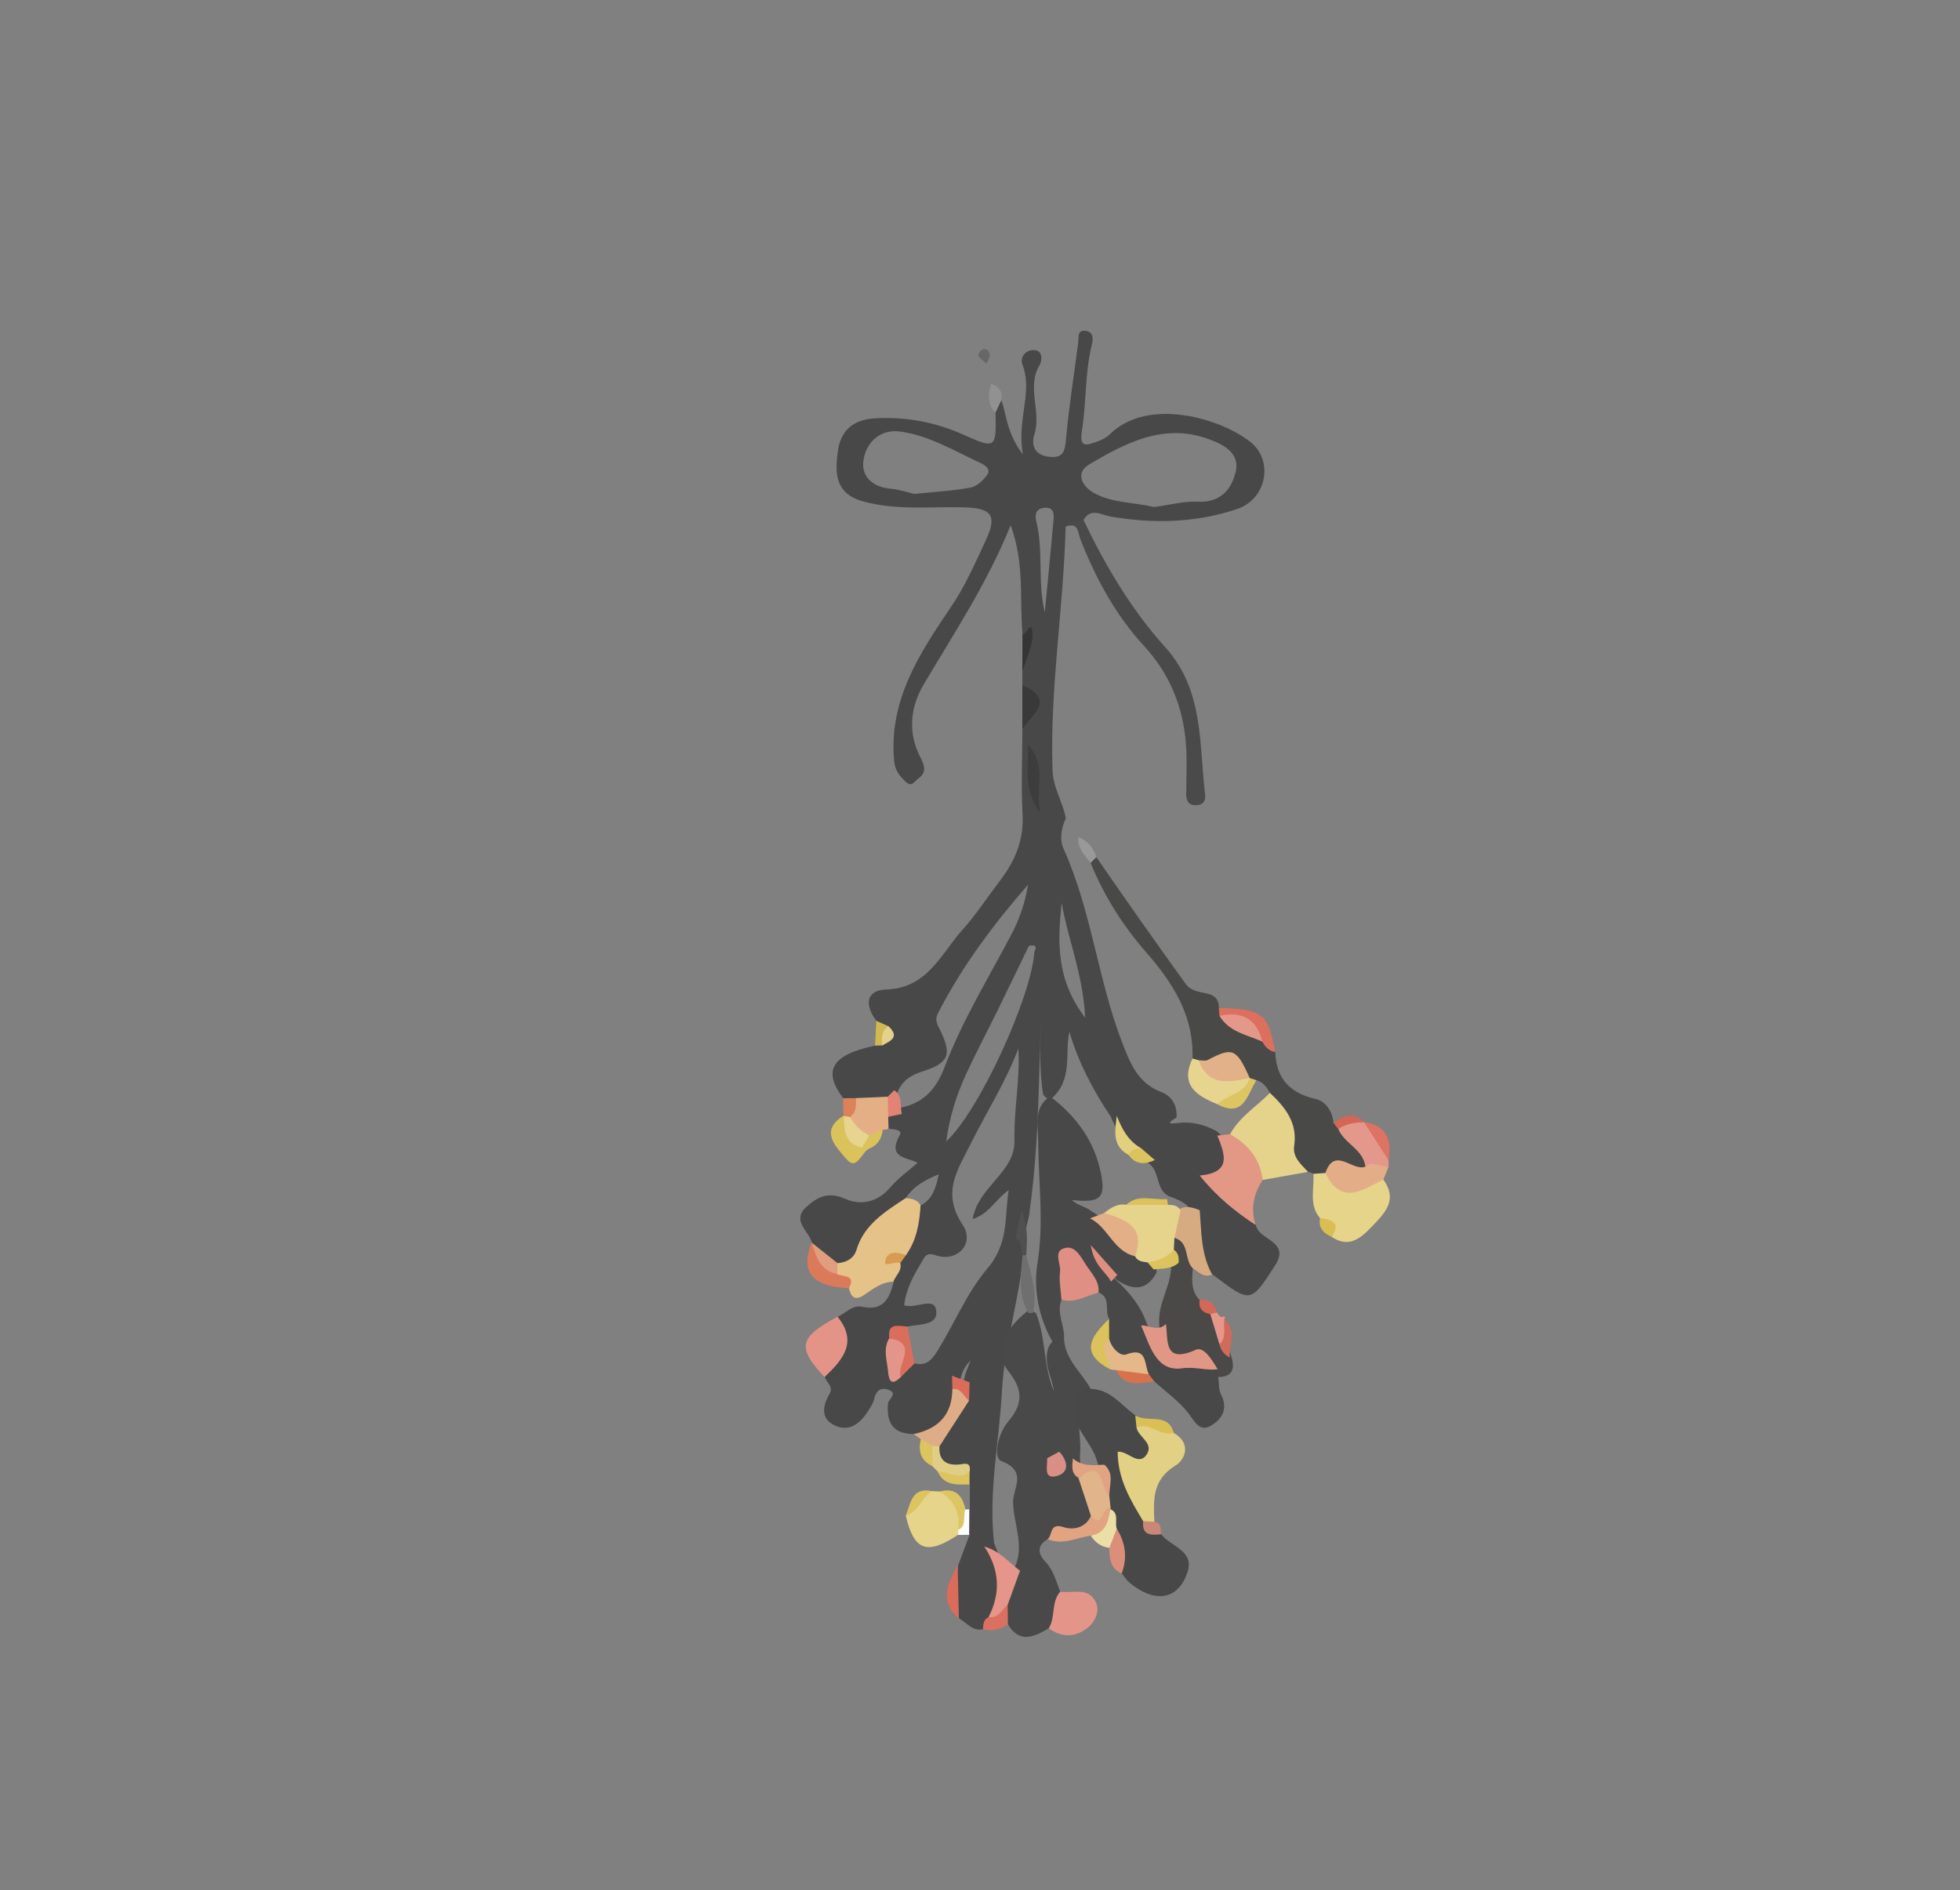 <?xml version="1.0" encoding="UTF-8"?>
<svg id="_レイヤー_1" data-name="レイヤー_1" xmlns="http://www.w3.org/2000/svg" viewBox="0 0 309 298">
  <rect x="0" y="0" width="309" height="298" fill="#808080" stroke="none"/>
  <defs>
    <style>
      .cls-1 {
        fill: #494848;
      }

      .cls-2 {
        fill: #e5b889;
      }

      .cls-3 {
        fill: #d36654;
      }

      .cls-4 {
        fill: #ebdea7;
      }

      .cls-5 {
        fill: #393939;
      }

      .cls-6 {
        fill: #e39589;
      }

      .cls-7 {
        fill: #dc6f5e;
      }

      .cls-8 {
        fill: #dc7060;
      }

      .cls-9 {
        fill: #e3ae87;
      }

      .cls-10 {
        fill: #ddc563;
      }

      .cls-11 {
        fill: #e4988b;
      }

      .cls-12 {
        fill: #e4c288;
      }

      .cls-13 {
        fill: #e3d07e;
      }

      .cls-14 {
        fill: #dcc45f;
      }

      .cls-15 {
        fill: #dcc461;
      }

      .cls-16 {
        fill: #dcc460;
      }

      .cls-17 {
        fill: #e39885;
      }

      .cls-18 {
        fill: #dac054;
      }

      .cls-19 {
        fill: #e0ce86;
      }

      .cls-20 {
        fill: #db825b;
      }

      .cls-21 {
        fill: #919191;
      }

      .cls-22 {
        fill: #d9bf53;
      }

      .cls-23 {
        fill: #e18375;
      }

      .cls-24 {
        fill: #e6d48f;
      }

      .cls-25 {
        fill: #d06a5b;
      }

      .cls-26 {
        fill: #df8f83;
      }

      .cls-27 {
        fill: #3d3d3d;
      }

      .cls-28 {
        fill: #e3af86;
      }

      .cls-29 {
        fill: #e49387;
      }

      .cls-30 {
        fill: #505050;
      }

      .cls-31 {
        fill: #deac87;
      }

      .cls-32 {
        fill: #e7d490;
      }

      .cls-33 {
        fill: #6f6f6f;
      }

      .cls-34 {
        fill: #db6b5a;
      }

      .cls-35 {
        fill: #da6e5d;
      }

      .cls-36 {
        fill: #dd7362;
      }

      .cls-37 {
        fill: #e5d38c;
      }

      .cls-38 {
        fill: #db8f7a;
      }

      .cls-39 {
        fill: #e49589;
      }

      .cls-40 {
        fill: #dbc25a;
      }

      .cls-41 {
        fill: #e1a381;
      }

      .cls-42 {
        fill: #4a4949;
      }

      .cls-43 {
        fill: #e6968a;
      }

      .cls-44 {
        fill: #676767;
      }

      .cls-45 {
        fill: #4a4a4a;
      }

      .cls-46 {
        fill: #e59589;
      }

      .cls-47 {
        fill: #e1b489;
      }

      .cls-48 {
        fill: #d66756;
      }

      .cls-49 {
        fill: #ddc562;
      }

      .cls-50 {
        fill: #d7ab82;
      }

      .cls-51 {
        fill: #db6c5a;
      }

      .cls-52 {
        fill: #de8f7d;
      }

      .cls-53 {
        fill: #4a4948;
      }

      .cls-54 {
        fill: #e2d085;
      }

      .cls-55 {
        fill: #e4d28c;
      }

      .cls-56 {
        fill: #e09e7f;
      }

      .cls-57 {
        fill: #494948;
      }

      .cls-58 {
        fill: #e5af86;
      }

      .cls-59 {
        fill: #dcc35d;
      }

      .cls-60 {
        fill: #e4988a;
      }

      .cls-61 {
        fill: #d99a51;
      }

      .cls-62 {
        fill: #353535;
      }

      .cls-63 {
        fill: #d8724d;
      }

      .cls-64 {
        fill: #e6d48c;
      }

      .cls-65 {
        fill: #c98875;
      }

      .cls-66 {
        fill: #484848;
      }

      .cls-67 {
        fill: #dbc35d;
      }

      .cls-68 {
        fill: #e6d48a;
      }

      .cls-69 {
        fill: #e19785;
      }

      .cls-70 {
        fill: #999;
      }

      .cls-71 {
        fill: #d1b951;
      }

      .cls-72 {
        fill: #dbc35b;
      }

      .cls-73 {
        fill: #db7a5a;
      }

      .cls-74 {
        fill: #e2b187;
      }

      .cls-75 {
        fill: #fdfdfd;
      }

      .cls-76 {
        fill: #d98f85;
      }
    </style>
  </defs>
  <path class="cls-66" d="M197.92,193.13c-.61-.77-1.04-1.71-1.76-2.34-2.52-2.25-5.32-4.15-2.56-8.25.82-1.21-.43-3.11-1.81-4.2-1.95-1.04-3.95-1.56-6.21-1.26-2.5.33-.09-.79-.09-.92.1-1.93-.77-3.35-2.42-3.98-3.71-1.42-4.9-4.54-6.19-7.88-3.81-9.93-4.8-20.69-9.19-30.44-.71-1.56-.36-3.27.34-4.84-.47-2.61-2.01-4.71-2.1-7.72-.42-12.84,1.75-25.49,2.07-38.26.69-1.01,2.12-.05,2.81-1.05,1.21-2,2.75-.8,4.29-.54,6.72,1.15,13.44,1,19.93-1.19,4.73-1.6,5.81-7.73,2.01-10.65-4.89-3.77-16.13-6.97-22.06-1.15-.56.55-1.36.96-2.12,1.21-1.5.49-2.74,1.08-2.29-1.76.72-4.51.46-9.17,1.58-13.65.3-1.18.03-2.05-1.16-2.11-1.19-.06-.9,1.08-1,1.85-.66,5.04-1.45,10.06-1.92,15.12-.18,1.92-.31,3.18-2.71,2.9-2.37-.28-2.79-1.94-2.28-3.56,1.14-3.6-1.29-7.39.83-10.92.33-.55.61-2.24-.83-2.34-1.29-.09-2.36,1.04-1.89,2.27,1.7,4.47-.94,8.58.08,14.21-2.58-3.43-2.54-6.16-3.4-8.57-1.87-.09-1.35.95-.92,1.95.12,5.62.05,5.78-5.01,3.5-4.47-2.01-9.01-2.85-13.89-2.61-3.64.18-5.56,2.01-5.98,5.32-.42,3.34-.45,6.55,3.99,7.78,5.25,1.45,10.53.81,15.81.94,4.44.11,5.42,1.19,3.53,5.23-1.66,3.56-3.22,7.17-5.47,10.48-4.95,7.29-9.83,14.7-8.97,24.24.14,1.52.84,2.38,1.81,3.31.98.94,1.37-.05,1.97-.47,1.48-1.03.95-2.23.32-3.46-1.98-3.87-1.51-7.87.52-11.32,4.77-8.1,10.01-15.93,13.75-25.18,2.24,6.06,1.39,11.69,1.87,17.18.81,1.99.32,3.97-.02,5.95,0,.69,0,1.38,0,2.07,2.08,2.32.8,4.63,0,6.95,0,4.48-.21,8.97.03,13.44.22,4.07-1.21,7.38-3.58,10.48-1.97,2.57-3.74,5.31-5.89,7.71-3.42,3.82-5.49,9.2-12.04,9.42-3.29.11-3.35,2.55-1.53,4.94.36.47.72.94.94,1.5.2.59.05,1.12-.27,1.62-.25.29-.54.56-.86.78-6.84,1.43-8.35,3.93-5.04,8.3.66.45,1.35.86,2.16.99,1.59.18,3.17.13,4.69-.45.7-.34,1.27-.83,1.71-1.48.73-1.84,2.08-2.7,4-3.31,4.13-1.33,4.58-2.63,2.73-6.46-.45-.92-.93-1.59-.35-2.71,3.8-7.38,8.71-13.97,14.2-20.25-.45,2.79-1.34,5.39-2.62,7.82-3.63,6.92-7.76,13.61-10.53,20.92-1.39,3.67-3.54,5.88-7.37,6.5-.7.26-1.34.62-1.83,1.2-.31.75-.3,1.44.36,2.02.74.15,2.27.11,1.76,1.03-2.06,3.67,1.23,3.47,2.82,4.37-1.43,1.25-3.06,2.38-4.3,3.85-2.02,2.39-4.68,2.91-7.15,1.81-2.66-1.19-4.41-.25-6.11,1.31-2.35,2.15.36,3.71.86,5.53.05.23.1.46.15.69.91,1.81,2.27,3.03,4.36,3.25,1.45-.04,2.61-.77,3.22-1.98,1.78-3.52,4.84-5.74,7.8-8.09.03-.03.05-.05.08-.08-.32-.13-.59-.34-.78-.73,1.17-1.82,2.92-2.83,5.2-3.75-.46,2.12-.94,3.89-2.83,4.89-.23-.09-.47-.14-.72-.18-.03.07-.06.15-.08.23-.73,2.33-1.18,4.75-2.21,6.99-.27.61-.56,1.21-.83,1.82-.42,1.03-1.04,2.03-.44,3.2-.64,2.58-1.61,4.66-4.96,3.93-1.54-.34-2.58,1.01-3.85,1.57.18,3.36-.93,6.44-2.05,9.52.29.88,1.43,1.5.74,2.66-1.14,1.94-1.39,4,.93,5.01,2.38,1.04,4.07-.54,5.29-2.52.34-.55.71-1.13.84-1.75.27-1.19.94-1.79,2.09-1.45,1.82.54.12,1.54.07,2.22-.25,3.1.85,4.81,4.1,4.8,2.92.67,4.37-.33,5.31-1.91-.75,1.22-1.46,2.45-1.93,3.82-.54,3.41,2.61,3.34,4.35,4.59.36.48.76.93,1.08,1.44,0,1.31,0,2.62-.01,3.94-.98,1.33-.95,2.66-.03,4-.6,1.62-1.21,3.23-1.81,4.85-.19,2.8-1.7,5.62.2,8.37,1.2.68,2.09,2.1,3.79,1.65.78-.69,1.71-1.2,2.24-2.15,2.05-3.92.91-7.69-.56-11.44-.92-8.05.82-15.96,1.24-23.94.43-8.11,3.26-15.86,3.53-23.98.07-1.6.78-3.08.87-4.68,1.54-11.03,1.36-22.18,1.83-30.93-.08,2.71-.52,7.74.25,12.8.28.48.68.73,1.24.76,3.58-3,2.13-7.37,2.92-10.6,1.32,4.56,3.63,9.1,6.52,13.38.92,2.1,1.97,4.1,3.88,5.49.78.74,1.66,1.38,2.42,2.14,1.4,1.35.86,3.79,2.76,4.86,1.54.63,3.27,1.03,3.78,2.98.21,3.42-.13,7.02,3.19,9.39,6.06,4.62,6,4.58,9.86-1.39,2.53-3.92-2.68-3.98-3.02-6.43ZM171.68,73.24c5.72-3.37,11.73-6.57,18.75-4.05,2.3.82,5.06,2.15,4.4,5.11-.6,2.7-2.31,4.98-5.92,4.8-2.25-.11-4.53.53-6.99.85-3-.77-6.42-.58-9.38-2.18-2.04-1.1-3.01-3.25-.85-4.52ZM155.65,74.85c-.62.87-1.63,1.83-2.61,2.02-2.72.52-5.52.66-8.91,1.01-.85-.2-2.26-.69-3.71-.82-3.04-.29-4.82-2.08-4.23-4.85.56-2.65,2.72-4.61,5.81-4.16,4.56.66,8.5,3.06,12.6,4.96.74.34,1.64,1,1.04,1.84ZM151.93,217.84c-.13.86-.22,1.73-.43,2.58-.58,1.27-1.34,2.45-2.08,3.64.72-1.27,1.14-2.88,1.75-4.28.09-.72.15-1.44.22-2.17.21-1.23.75-2.26,1.63-3.1-.43,1.1-.93,2.15-1.09,3.32ZM159.93,179.81c.15,5.04-5.72,7.25-6.59,12.4,2.58-.82,3.44-2.92,5.68-4.57-.69,4.5.07,8.38-3.47,12.52-3.02,3.54-5.02,8.36-7.58,12.54-.94,1.53-1.77,2.77-3.8,2.27-1.67-1.69-2.41-3.56-1.1-5.82,1.84-.39,4.88-.12,4.52-2.53-.34-2.27-3.15-.18-5.05-.82.3-2.52,1.48-4.73,2.8-6.86.41-.66.6-1.57,2.17-1.02,3.34,1.16,6.24-1.8,4.25-4.81-3.34-5.05-.84-8.52,1.2-12.63,2.51-5.05,5.56-9.81,7.59-15.15.3,4.97-.75,9.66-.61,14.48ZM163.07,150.09c-.45,7.06-8.74,25.19-13.9,29.88.55-3.97,1.64-7.34,3.12-10.57,1.57-3.42,3.35-6.76,5.01-10.14,1.65-3.37,3.27-6.75,4.91-10.12.83-.17,1.39-.1.86.96ZM164.72,96.55c-1.18-4.77-.18-9.63-1.34-14.33-.28-1.13-.06-2.02,1.26-2.15,1.47-.15,1.55.89,1.45,1.94-.44,4.85-.91,9.69-1.37,14.54ZM167.38,142.36c.98,5.74,3.36,11.21,3.7,18.11-4.63-6.07-4.35-12.05-3.7-18.11Z"/>
  <path class="cls-42" d="M167.74,211.03c.14,3.33,2.77,5.34,4.23,7.98-.38.49-.94.76-1.44,1.08-1.03,3.17.03,6.4-.28,9.58.02,1.11.16,2.19.61,3.22.66,1.93,2.06,3.63,1.75,5.85-1.13,3.88-5.12,2.36-7.47,3.95-1.72,1.05-1.51,2.33-.31,3.58,1.28,1.34,1.66,3.07,2.32,4.69.55,2.29.2,4.29-1.81,5.78-2.3,1.34-4.58,2.46-6.44-.63-.84-.8-.94-1.82-.87-2.89-.08-2.11.99-3.88,1.76-5.73,1.94-3.57-.05-7.15-.07-10.72-.01-2.12,2.32-4.82-1.84-6.4-1.37-.52-.54-4.34,1.05-6.21,2.27-2.67,2.46-4.91.11-7.87-2.36-2.97-1.04-6.33,2.96-9.6.49-.06.93.06,1.33.36,1.62,3.99,1.11,8.42,2.83,12.26-.32-2.2-1.76-4.45-.85-6.92.51-1,1.24-1.6,2.44-1.36Z"/>
  <path class="cls-1" d="M167.74,211.03c-.51.32-1.03.64-1.54.97-2.44-3.94-3.31-8.74-2.65-12.76,1.07-6.56.15-12.9.12-19.33,0-2.39-.77-5.05,1.64-6.91h.42c3.99,3.1,6.82,6.92,7.83,11.98.78,3.88-.05,4.74-4.59,4.22,1.01.93,2.31,1.07,3.21,1.85,2.76,1.54,4.33,4.48,7.05,6.07.77.52,1.56,1,2.27,1.61.53.55.89,1.16.81,1.96-1.6,2.93-3.78,2.73-6.21,1.16-.3-.35-.59-.72-.85-1.11,0,.42.4.6.56.96,2.23,2,4.06,4.25,5.03,7.11,1.7,3.22,3.25,6.53,8,5.45,1.24-.28,2.53.51,3.42,1.6.19.46.11.88-.21,1.25.14.94.05,1.99.46,2.78,1.16,2.25.1,3.91-1.59,4.89-1.82,1.06-2.55-.63-3.58-1.97-1.47-1.9-3.52-3.34-5.33-4.98-.6-.3-1.24-.55-1.72-1.05-.85-1.28-1.97-2.11-3.49-2.53-1.76-.49-2.78-1.69-2.74-3.63.04-.96.4-1.82.79-2.68-.77-1.3.36-3.34-1.65-4.15-2.16-1.3-2.59-4.15-4.93-5.52-.33,2.29.51,4.63-.91,6.61-.84,2.1.47,4.07.4,6.13Z"/>
  <path class="cls-57" d="M200.2,172.31c-.5-.88-1.06-1.7-2.12-1.99-.44.17-.87.16-1.3-.04-.36-.27-.69-.59-.98-.93-1.45-3.89-4.4-1.47-6.74-1.59-.44-.17-.79-.45-1.06-.84.23-6.79-3.09-11.95-7.36-16.84-3.64-4.16-6.59-8.85-8.7-14.01-.43-1.03.04-1.18.91-.92,4.62,6.72,9.32,13.39,14.09,20,1.61,2.23,5.21.43,5.22,3.81.26.36.56.69.89.99,1.84,1.35,3.94,2.24,5.91,3.37,1.05.57,1.22,1.85,2.09,2.57.15,4.19,2.3,6.45,6.4,7.4,1.47.34,2.64,1.9,2.77,3.75.56.34,1.2.55,1.71.97,1.66,1.74,4.05,3.05,3.7,6.03-1.75,2.53-4.89-1.11-6.63,1.49-.71.18-1.37.08-1.94-.42-.25-.19-.53-.29-.84-.31-1.51-.4-2.96-1.19-3.02-2.79-.13-3.54-2.26-6.38-3-9.67Z"/>
  <path class="cls-66" d="M170.2,219c.59,0,1.18,0,1.77,0,3.12.05,4.78,2.58,7.01,4.14.51.48.96,1.01,1.32,1.62,1.11,2.31,3.45,4.97-1.32,5.86-1.79.33-.91,1.33-.83,2.14.22,2.41,2.18,4.08,2.76,6.34-.04,1.49,1.16,2.06,2.13,2.79,1.47,1.96,5.3,2.55,4.18,5.96-1.45,4.44-5.14,5.01-9.14,1.7-.49-.41-.84-.99-1.25-1.49-.72-2.1-.77-4.34-1.4-6.45-.29-1.04-.56-2.09-.93-3.1-.16-.41-.29-.84-.39-1.27-.15-.66-.23-1.34-.27-2.01-.05-1.63-.28-3.23-.87-4.77-.82-3.26-4.3-5.48-3.61-9.36.14-.81.04-1.61.83-2.12Z"/>
  <path class="cls-45" d="M168.01,83.04c.62-1.2,1.75-1.02,2.81-1.05,3.45,7.22,7.53,14.12,12.87,20.04,6.12,6.79,5.33,15.14,6.29,23.15.1.83-.06,1.65-1.21,1.76-1.32.13-1.76-.57-1.76-1.74,0-2.66.16-5.33-.05-7.98-.46-5.83-2.58-11.01-6.58-15.35-4.51-4.88-7.59-10.63-10.02-16.74-.48-1.22-.27-2.82-2.35-2.1Z"/>
  <path class="cls-12" d="M141.93,199.15c.33,1.24-.76,1.96-1.09,2.95-1.87.01-3.23,1.16-4.67,2.12-1.39.92-2.03.26-2.33-1.11-.29-1.18-1.74-1.17-2.21-2.16-.23-.68-.22-1.3.39-1.79,1.42-.09,2.6-.75,3-2.08,1.22-4.06,4.55-6.04,7.75-8.17.93.08,1.85.19,2.36,1.14-.17,2.8-.62,5.51-2.31,7.86-.32.4-1.99-.18-.89,1.24Z"/>
  <path class="cls-37" d="M200.2,172.31c2.41,2.26,4.38,4.7,3.83,8.35-.27,1.82,1.09,2.93,2.19,4.11-2.38.42-4.76.84-7.14,1.27-2.02-2.19-3.84-4.52-5.16-7.2,1.5-2.75,4.17-4.37,6.29-6.52Z"/>
  <path class="cls-53" d="M192.04,217.12c-.03-.41-.06-.82-.1-1.23-1.18-.5-2-2.06-3.39-1.74-4.79,1.1-5.67-1.71-5.8-5.46-.22-3.2,1.88-5.92,1.88-9.08,0-.97-.22-1.91-.32-2.86-.01-.78.16-1.48.82-1.98,3,.6,3.44,2.64,2.92,5.22-.14,1.76-.32,3.53,1.06,4.97.55.92,1.64,1.27,2.22,2.14.36,1.42,1.35,2.58,1.72,4,.31.76.65,1.5.93,2.27.05.2.11.39.16.59.59,1.92.13,3.14-2.12,3.16Z"/>
  <path class="cls-54" d="M180.22,239.84c-1.95-3.27-3.98-6.52-4.02-10.93,1.55-.24,3.28,2.38,4.58.42,1.18-1.8-1.32-2.72-1.61-4.25,2.25-1.7,4.01-.07,5.88.86,2.79,1.59,1.87,4.16.25,5.15-3.68,2.25-3.46,5.44-3.31,8.85-.62.53-1.22.69-1.78-.1Z"/>
  <path class="cls-68" d="M207.06,185.08l1.89-.13c2.82,2.29,6.04,1.09,9.13,1.03,2.4,3.29.15,5.38-1.93,7.55-1.76,1.84-3.58,3.24-6.19,1.51-.01-1.37-1.07-2.1-1.86-2.98-1.8-2.11-.86-4.62-1.05-6.97Z"/>
  <path class="cls-17" d="M193.92,178.83c2.86,1.59,4.72,3.89,5.16,7.2-1.46,2.19-1.93,4.54-1.15,7.1-3.15-2.07-6.07-4.4-8.79-7.78,5.14-.48,3.94-3.4,2.78-6.3.67-.08,1.33-.15,2-.23Z"/>
  <path class="cls-68" d="M151.03,242.01c-4.9,3.24-6.96,2.48-8.23-3.03,1.45-1.22,1.81-3.6,4.13-3.88.39.02.79.04,1.18.07,3.01.67,4,2.68,3.69,5.56-.18.47-.44.9-.77,1.29Z"/>
  <path class="cls-39" d="M165.34,256.74c1.1-1.77.34-4.12,1.81-5.78,1.97.32,4.47-.83,5.63,1.71.67,1.48-.24,3.11-1.24,3.93-1.84,1.51-4.1,1.71-6.2.13Z"/>
  <path class="cls-29" d="M132.04,207.61c3.26,4.02.8,6.81-2.05,9.52-4.38-4.69-4.05-6.25,2.05-9.52Z"/>
  <path class="cls-26" d="M167.34,204.91c-.1-1.48-.41-2.98-.22-4.42.17-1.28-1.23-3.34.91-3.74,1.53-.29,2.35,1.4,3.19,2.69.89,1.38,2.14,2.54,1.97,4.37-1.93.45-3.7,1.76-5.84,1.1Z"/>
  <path class="cls-9" d="M218.08,185.98c-3.27,1.65-6.64,4.17-9.13-1.03,1.47-4.3,4.29-.17,6.31-1,1.25-2.36,2.44-.98,3.64.06-.27.66-.54,1.32-.81,1.97Z"/>
  <path class="cls-50" d="M188.07,199.99c-1.43-1.33-.46-4.12-2.92-4.82-1.45-1.77-.5-3.16.72-4.5,1.12-.64,2.2-.28,3.27.14.28,3.45.19,6.97,1.96,10.14-1.3.59-2.1-.37-3.02-.96Z"/>
  <path class="cls-58" d="M134.95,173.14c1.67-.07,3.33-.14,5-.22.99,1.03.84,2.09.08,3.17.02.62.03,1.23.05,1.85-.28.16-.57.22-.89.18-.79.47-1.23,1.49-2.33,1.45-1.84-.35-2.98-1.4-3.28-3.29.39-1.08.46-2.3,1.37-3.15Z"/>
  <path class="cls-11" d="M218.9,184c-1.22.04-2.41-1.03-3.64-.06-.36-2.75-3.32-3.61-4.28-5.93,1.04-1.67,2.44-1.88,4.12-1.06l-.07-.06c2.21,1.43,3.69,3.32,3.89,6.04,0,.35,0,.71-.01,1.06Z"/>
  <path class="cls-31" d="M144.04,226.11c3.85-.81,6.08-3.01,6.1-7.11,2.24-1.34,2.1.73,2.63,1.84-1.55,2.4-3.11,4.8-4.66,7.21-.29.31-.65.45-1.08.4-.84-.23-1.39-.83-1.85-1.52-.38-.27-.76-.55-1.14-.82Z"/>
  <path class="cls-41" d="M165.15,242.69c.82-.59.25-2.65,2.5-1.91,1.5.49,3.46.19,4.35-1.78,1.21.11,1.62-2.01,3.11-1.11l-.05.04c.42,2.46.56,4.72-3.08,4.19-2.26.34-4.45,1.56-6.82.56Z"/>
  <path class="cls-73" d="M132,200.89c.91.49,2.99.02,1.84,2.23-5.83-.27-7.68-2.55-5.89-7.27,0,0,.06.12.06.12,1.15,1.79,2.56,3.37,3.99,4.93Z"/>
  <path class="cls-2" d="M174.86,211.04c.31,1.49,1.77,2.86,2.66,2.52,3.51-1.3,2.8,1.67,3.61,3.12-1.98,1.66-3.51-.13-5.2-.67-.33.02-.66-.03-.97-.15-.7-1.59-3.39-3.15-.1-4.83Z"/>
  <path class="cls-72" d="M137.16,181.05c-1.36.46-2.01,3.78-3.79,1.62-1.42-1.73-4.32-4.3-.4-6.74.14.15.29.3.43.44.58,1.56,1.35,2.98,2.93,3.77.36.23.63.53.83.9Z"/>
  <path class="cls-7" d="M192.25,160.16c-.03-.41-.07-.81-.1-1.22,6.88.12,7.78.83,8.89,6.93-1.01-.14-1.58-.82-2.04-1.65-1.68-2.3-4.24-3.15-6.76-4.07Z"/>
  <path class="cls-5" d="M161.17,108.02c5.34,2.32,1.5,4.63,0,6.95,0-2.32,0-4.63,0-6.95Z"/>
  <path class="cls-34" d="M150.98,246.85c.06,2.79.13,5.58.19,8.37-3.13-2.72-1.81-5.54-.19-8.37Z"/>
  <path class="cls-40" d="M174.86,211.04c-2,1.65.37,3.21.1,4.83-4.86-2.57-2.9-5.23-.12-7.91,0,1.03.01,2.06.02,3.08Z"/>
  <path class="cls-38" d="M176.06,241.03c1.38,2.23,1.71,4.57.78,7.06-1.81-.78-1.93-2.39-1.95-4.04-.84-1.48-.28-2.42,1.17-3.02Z"/>
  <path class="cls-19" d="M147.03,227.96c.36.03.72.06,1.08.09-.14,2.11.94,3,2.95,2.87.93-.06,2.05-.6,1.81,1.14-1.69,2.78-3.35.63-5.03-.03-.29-.29-.58-.58-.86-.87-.65-1.08-.87-2.15.06-3.2Z"/>
  <path class="cls-4" d="M176.06,241.03c-.39,1.01-.78,2.01-1.17,3.02-1.3-.14-2.23-.85-2.92-1.91,2.35-.43,2.77-2.27,3.08-4.19,1.46.66.65,2.06,1.01,3.08Z"/>
  <path class="cls-18" d="M185.05,225.94c-2.09.61-3.75-1.74-5.88-.86-.06-.64-.13-1.28-.19-1.92,1.86,1.28,5.17-.59,6.07,2.79Z"/>
  <path class="cls-36" d="M218.91,182.94c-1.3-2.01-2.59-4.03-3.89-6.04,3.61.52,4.42,2.85,3.89,6.04Z"/>
  <path class="cls-10" d="M151.06,241.24c.35-2.67-.6-4.71-2.94-6.07,2.47-.66,3.62.59,4.08,2.83.22,1.29.97,2.76-1.13,3.24Z"/>
  <path class="cls-62" d="M161.2,99.99c.64.21,1.35-2.34,1.55-.34.2,2.02-.99,4.19-1.58,6.29,0-1.98.02-3.97.02-5.95Z"/>
  <path class="cls-8" d="M158.86,253.08c.01,1.01.02,2.03.04,3.04-1.21.76-2.49,1.17-3.93.75.07-.74.03-1.53.89-1.89,1.34-.1,1.36-2.28,3-1.9Z"/>
  <path class="cls-63" d="M175.93,216.02c1.73.22,3.47.45,5.2.67.29.39.59.78.88,1.17-2.25.11-4.73,1.01-6.08-1.83Z"/>
  <path class="cls-22" d="M208.11,192.05c1.85.23,3.33.69,1.86,2.98-1.3-.57-2.17-1.41-1.86-2.98Z"/>
  <path class="cls-43" d="M192.25,211.97c-.48-1.59-.96-3.18-1.44-4.77.25-.48.59-.59,1.04-.26.29.42.51.95,1.18.6.13.17.12.33-.03.47.43,1.45,1.53,3.02-.75,3.96Z"/>
  <path class="cls-14" d="M147.03,227.96c-.02,1.07-.04,2.13-.06,3.2-1.85-.88-2.23-2.38-1.8-4.23.62.34,1.24.69,1.85,1.03Z"/>
  <path class="cls-16" d="M147.83,232.03c1.68-.06,3.34,1.44,5.03.03,0,.67-.01,1.33-.02,2-1.95.01-3.99.26-5-2.03Z"/>
  <path class="cls-15" d="M146.93,235.1c-1.64,1.01-2.11,3.28-4.13,3.88.77-1.94.93-4.54,4.13-3.88Z"/>
  <path class="cls-21" d="M157.86,63.11c-.31.65-.61,1.3-.92,1.95-1.33-1.33-1.15-2.88-.69-4.52,1.39.38,1.81,1.28,1.61,2.57Z"/>
  <path class="cls-65" d="M180.22,239.84c.59.03,1.18.06,1.78.1,1.21.2.91,1.2,1.05,1.97-1.55.15-3.06.24-2.82-2.06Z"/>
  <path class="cls-20" d="M134.95,173.14c0,1.11.11,2.25-.98,3-.4.36-.72.33-.96-.17,0,0-.04-.03-.04-.03-.02-.93-.03-1.85-.05-2.78.68,0,1.35-.01,2.03-.02Z"/>
  <path class="cls-3" d="M215.09,176.96c-1.46,0-2.88.2-4.12,1.06-.25-.33-.5-.67-.76-1,1.61-1.06,3.23-1.86,4.87-.05Z"/>
  <path class="cls-70" d="M172.85,135.13c-.3.31-.61.61-.91.92-.95-1.21-2.09-2.32-1.94-4.05,1.51.54,2.36,1.67,2.85,3.13Z"/>
  <path class="cls-71" d="M139.07,164.84c-.37,0-.74.01-1.11.02.07-1.3.13-2.6.2-3.9.64.28,1.28.56,1.92.85-.07,1.1-.32,2.14-1,3.04Z"/>
  <path class="cls-44" d="M156.05,56.22c-.12.27-.31.68-.49,1.1-.45-.38-.99-.71-1.3-1.18-.11-.16.28-.92.58-1.02.69-.24,1.18.11,1.21,1.1Z"/>
  <path class="cls-48" d="M191.85,206.94c-.35.09-.69.17-1.04.26-1.25-.23-1.89-.91-1.68-2.24,1.47-.12,2.33.6,2.72,1.98Z"/>
  <path class="cls-72" d="M137.16,181.05c-.42-.03-.83-.06-1.25-.09-.41-1.09.34-1.5,1.1-1.91.72-.31,1.45-.62,2.17-.92-.17,1.33-.75,2.37-2.03,2.93Z"/>
  <path class="cls-75" d="M151.06,241.24c1.39-.73.71-2.18,1.13-3.24.21,0,.42,0,.63,0,0,1.33-.02,2.67-.03,4-.59,0-1.18,0-1.76,0,.04-.26.05-.51.02-.77Z"/>
  <path class="cls-46" d="M155.19,243.86c2.32.61,3.82,2.43,5.62,3.8-.65,1.8-1.3,3.6-1.96,5.41-.95.71-1.42,2.17-3,1.9,1.96-3.84,1.72-7.54-.67-11.11Z"/>
  <path class="cls-6" d="M142,217.13c-1.48,1.47-1.87.55-2-.92-.16-1.75-.83-3.52.2-5.23,3.92.68,3.96.84,1.81,6.14Z"/>
  <path class="cls-27" d="M164.02,128.25c-2.81-3.93-1.83-7.11-1.95-10.82,3.11,3.35,1.04,6.66,1.95,10.82Z"/>
  <path class="cls-35" d="M142,217.13c-.72-2.01,2.96-5.32-1.81-6.14-.29-2.57,1.49-1.88,2.87-1.83.37,1.94.73,3.88,1.1,5.82-.72.72-1.44,1.44-2.16,2.16Z"/>
  <path class="cls-13" d="M177.93,182.1c-2.67-1.43-2.13-3.84-1.87-6.16.81,2.06,1.81,3.97,3.84,5.1-.48.69-1.18.97-1.97,1.06Z"/>
  <path class="cls-56" d="M132,200.89c-2.68-.55-3.36-2.72-3.99-4.93,1.34,1.06,2.67,2.13,4.01,3.19,0,.58-.01,1.16-.02,1.73Z"/>
  <path class="cls-30" d="M161.03,190.92c1.06,2.26.91,4.65.76,7.04h-.59c-.4-.89.19-2.2-1.12-2.72.32-1.44.63-2.88.95-4.32Z"/>
  <path class="cls-23" d="M140.98,171.91c1.42.91.85,2.48,1.21,3.73-.72.15-1.44.3-2.16.45-.03-1.06-.05-2.11-.08-3.17.34-.34.69-.68,1.03-1.02Z"/>
  <path class="cls-67" d="M177.93,182.1c.4-.83,1.13-1.06,1.97-1.06.72.63,1.45,1.25,2.17,1.87-1.57.7-3.02.79-4.14-.81Z"/>
  <path class="cls-51" d="M150.08,216.91c.93.35,1.85.7,2.78,1.05-.03.96-.06,1.93-.09,2.89-.86-.65-1.2-2.02-2.63-1.85-.02-.7-.03-1.4-.05-2.09Z"/>
  <path class="cls-61" d="M141.93,199.15c-.83-.32-2.51.65-2.4-.17.24-1.76,1.86-1.65,3.29-1.07-.3.41-.59.83-.89,1.24Z"/>
  <path class="cls-55" d="M139.07,164.84c-.08-1.15-.16-2.29,1-3.03,1.86,1.73.28,2.34-1,3.03Z"/>
  <path class="cls-24" d="M188,166.9c.32.09.64.18.97.27,2.28,2.1,5.53,1.43,8.06,2.8h.01c-.23,3.22-2.51,3.88-5.12,4.13-3.27-1.33-5.92-2.99-3.92-7.19Z"/>
  <path class="cls-49" d="M191.91,174.1c1.57-1.54,4.35-1.58,5.12-4.12.35.11.7.22,1.05.34-1.46,2.23-1.95,6.05-6.17,3.78Z"/>
  <path class="cls-47" d="M175.1,237.9c-1.41-.67-1.12,3.43-3.11,1.11-.66-2-1.32-4-1.98-6,3.16-2.6,3.97-2.11,4.89,2.97.07.64.13,1.28.2,1.92Z"/>
  <path class="cls-33" d="M161.2,197.95c.2,0,.4,0,.59,0,.82,2.98,1.75,5.94,1.05,9.09,0,0-.36-.02-.36-.02h-.36c-1.67-2.88-1.18-5.99-.92-9.07Z"/>
  <path class="cls-41" d="M174.9,235.98c-1.5-1.21-.69-6.23-4.89-2.97-1.24-.75-.95-1.93-.86-3.06,1.46,1.3,3.22,1.08,4.95.99,1.7,1.45.7,3.33.8,5.04Z"/>
  <path class="cls-76" d="M165.1,229.92c.63-.34,1.26-.69,1.88-1.03,1.33,1.37,1.66,3.2-.22,3.79-2.35.74-1.6-1.49-1.67-2.75Z"/>
  <path class="cls-64" d="M184.14,189.98c.8-.01,1.56.05,1.97.9-.32,1.43-.64,2.86-.96,4.3-.03.62-.06,1.24-.09,1.87-.42,2.68-2.08,2.79-4.16,1.99-.75-.11-1.56-.13-1.96-.97-.17-3.31-3.43-4.42-4.88-6.82,1.03-.77,2.06-1.53,3.47-1.29,2.21-.63,4.41-.77,6.62.02Z"/>
  <path class="cls-69" d="M179.89,208.99c1.31-.07,2.69,1.03,3.93-.24.34,2.74-.33,6.32,4.71,4.07,1.28-.57,2.58,1.65,3.43,3.07-1.85.24-3.56-.44-5.6-.15-4.15.58-5.09-3.67-6.46-6.75Z"/>
  <path class="cls-28" d="M174.06,191.25c3.37,1.03,6.61,2.15,4.88,6.82-3.4-.76-4.23-4.57-7.09-5.97.74-.28,1.47-.56,2.21-.84Z"/>
  <path class="cls-59" d="M185.8,199.11c-1.13,1.02-2.57.88-3.93,1.04-.32-.37-.65-.75-.97-1.12,1.61-.21,3.08-.7,4.16-1.99.72.52.84,1.26.74,2.07Z"/>
  <path class="cls-52" d="M176.14,201.02c-.33.35-.65.71-.98,1.06-.77-1.57-2.66-2.36-3.19-5.75,1.92,2.16,3.04,3.42,4.17,4.69Z"/>
  <path class="cls-74" d="M197.02,169.97c-3.24.66-6.51,1.41-8.06-2.8.48,0,1.06.16,1.44-.04,3.92-2.07,4.53-1.82,6.62,2.84Z"/>
  <path class="cls-60" d="M192.25,160.16c3.51-.74,5.87.44,6.76,4.07-2.42-1.08-5.24-1.5-6.76-4.07Z"/>
  <path class="cls-25" d="M192.25,211.97c1.2-1.14.59-2.62.75-3.96,2.16,1.74.71,4,.88,6.04-.86-.44-1.41-1.12-1.62-2.07Z"/>
  <path class="cls-32" d="M137.02,179.04c-.37.64-.73,1.28-1.1,1.91-2.81-.59-2.8-2.82-2.9-4.99.32.04.64.1.96.17.77,1.23,1.73,2.26,3.05,2.9Z"/>
  <path class="cls-40" d="M184.14,189.98c-2.2,0-4.41-.01-6.61-.02,1.94-1.79,4.29-.67,6.45-.91.05.31.1.62.16.93Z"/>
</svg>